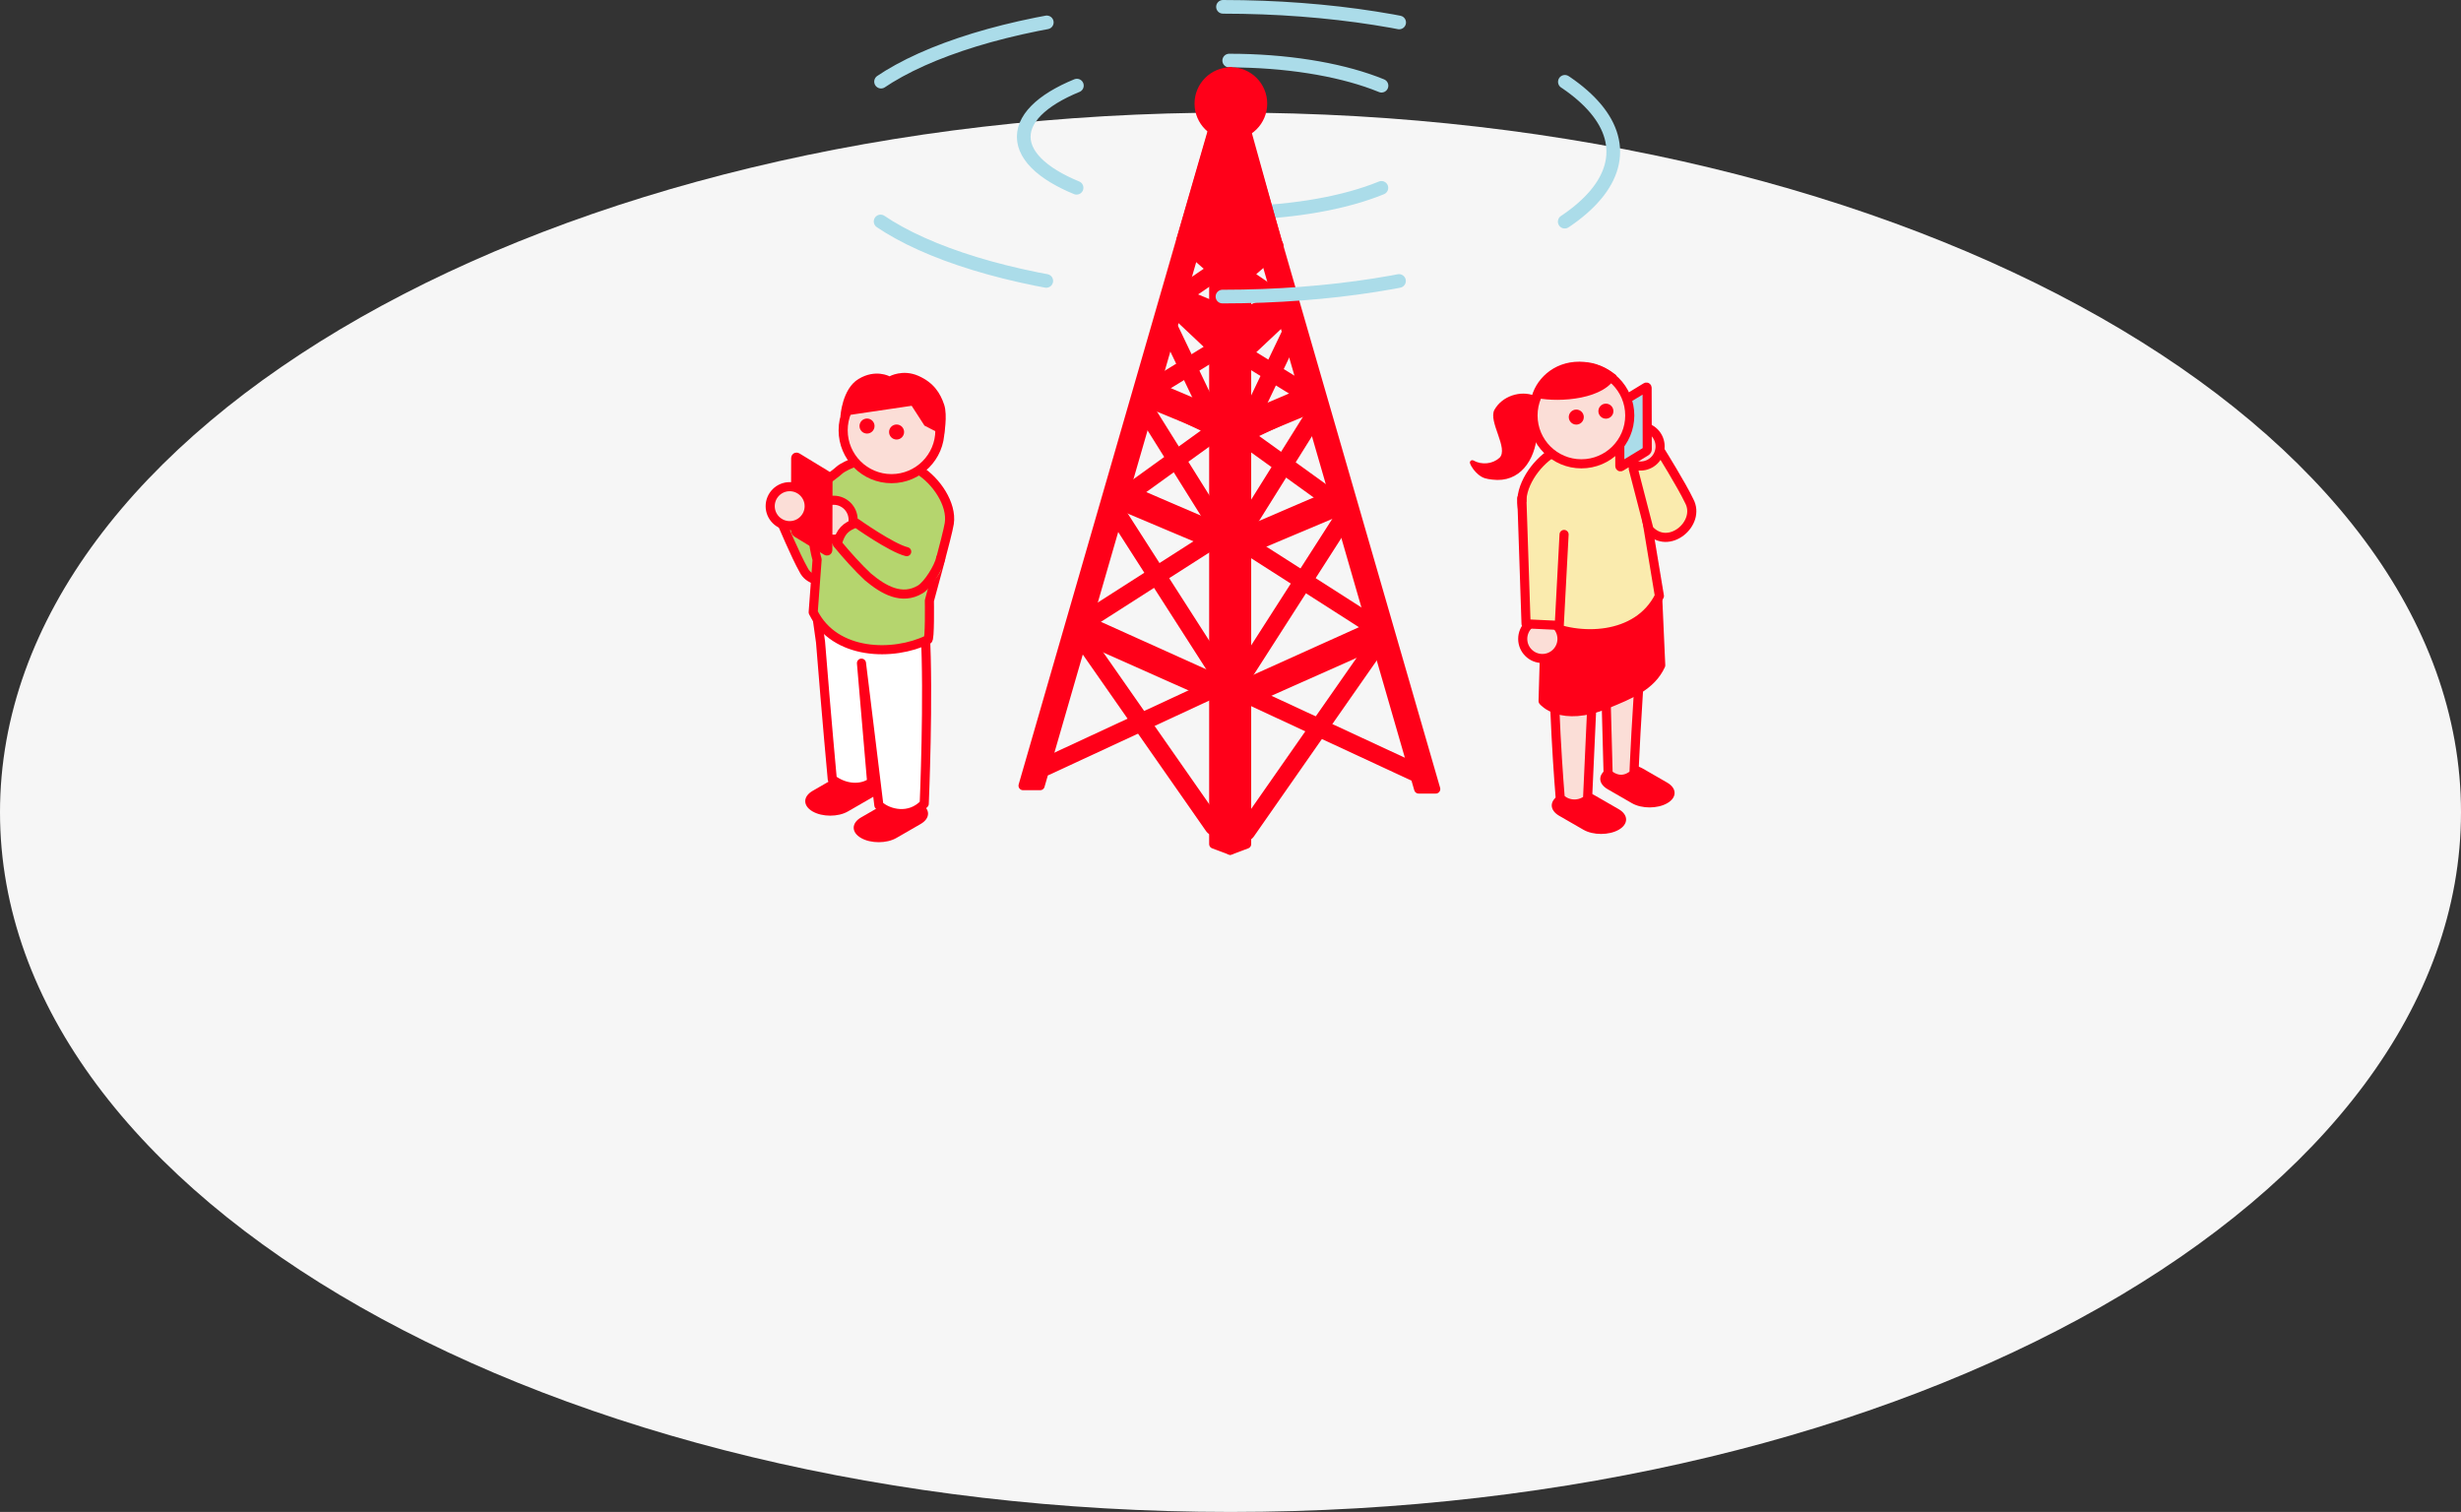 <svg width="765" height="470" viewBox="0 0 765 470" fill="none" xmlns="http://www.w3.org/2000/svg">
<rect x="0" y="0" width="765" height="470" fill="#333333" stroke="none"/>
<path d="M382.5 470C593.749 470 765 372.622 765 252.5C765 132.378 593.749 35 382.5 35C171.251 35 0 132.378 0 252.5C0 372.622 171.251 470 382.5 470Z" fill="#F6F6F6"/>
<g clip-path="url(#clip0_5168_8484)">
<path d="M382.065 66.2C417.32 66.2 445.9 55.595 445.9 42.514C445.9 29.433 417.32 18.829 382.065 18.829C346.81 18.829 318.229 29.433 318.229 42.514C318.229 55.595 346.81 66.2 382.065 66.2Z" stroke="#ABDCE9" stroke-width="4.247" stroke-miterlimit="10" stroke-linecap="round" stroke-dasharray="48.26 48.26"/>
<path d="M518.246 243.28C521.304 245.05 521.318 247.91 518.289 249.665C515.245 251.435 510.304 251.435 507.26 249.665L499.743 245.333C496.685 243.563 496.67 240.704 499.7 238.948C502.744 237.178 507.685 237.178 510.729 238.948L518.246 243.28Z" fill="#FF0019"/>
<path d="M503.168 251.533C506.226 253.302 506.24 256.162 503.211 257.918C500.181 259.673 495.226 259.687 492.182 257.918L484.665 253.585C481.607 251.816 481.592 248.956 484.622 247.201C487.666 245.431 492.607 245.431 495.651 247.201L503.168 251.533Z" fill="#FF0019"/>
<path d="M483.249 193.715C482.102 213.889 484.99 248.037 484.99 248.037C486.689 250.047 490.497 250.84 493.484 248.504L495.551 203.328H498.878L499.884 240.604C502.531 242.799 505.377 242.799 507.911 240.576C507.911 240.576 508.704 220.812 510.601 196.986L501.766 189.638C489.959 193.531 494.914 197.948 483.235 193.715H483.249Z" fill="#FBDED7" stroke="#FF0019" stroke-width="2.831" stroke-linecap="round" stroke-linejoin="round"/>
<path d="M511.096 190.289L515.315 186.24L516.235 206.81C513.22 213.309 506.665 215.885 499.431 218.858C485.16 224.719 479.667 217.91 479.667 217.91L480.502 188.986C480.502 188.986 499.048 194.267 511.096 190.289Z" fill="#FF0019" stroke="#FF0019" stroke-width="2.831" stroke-linecap="round" stroke-linejoin="round"/>
<path d="M511.125 157.344C512.654 167.014 514.197 176.697 515.726 186.367C508.945 199.972 490.498 200.142 479.837 194.946C479.129 195.441 475.349 183.521 475.349 183.521C475.349 183.521 473.608 162.073 473.07 158.547C472.15 152.46 477.204 145.169 482.428 141.913L498.029 137.75C498.029 137.75 500.79 136.632 503.013 138.656C504.598 139.959 507.671 142.861 509.568 147.632C511.196 151.738 511.224 155.362 511.097 157.358L511.125 157.344Z" fill="#FAEBAE"/>
<path d="M509.454 146.84C511.578 159.653 513.701 172.451 515.825 185.263C509.043 198.869 490.596 199.038 479.936 193.843C479.228 194.338 475.448 182.418 475.448 182.418C475.448 182.418 473.707 160.969 473.169 157.444C472.248 151.357 477.303 144.065 482.527 140.809L498.128 136.647C498.128 136.647 500.889 135.529 503.111 137.553C504.102 138.077 506.155 139.337 507.698 141.814C508.958 143.839 509.312 145.764 509.426 146.84H509.454Z" stroke="#FF0019" stroke-width="2.831" stroke-linecap="round" stroke-linejoin="round"/>
<path d="M485.543 198.599C485.543 195.229 482.81 192.497 479.441 192.497C476.071 192.497 473.339 195.229 473.339 198.599C473.339 201.968 476.071 204.7 479.441 204.7C482.81 204.7 485.543 201.968 485.543 198.599Z" fill="#FBDED7" stroke="#FF0019" stroke-width="2.831" stroke-linecap="round" stroke-linejoin="round"/>
<path d="M473.069 154.882L474.372 193.928L484.693 194.409L486.193 166.137" fill="#FAEBAE"/>
<path d="M473.069 154.882L474.372 193.928L484.693 194.409L486.193 166.137" stroke="#FF0019" stroke-width="2.831" stroke-linecap="round" stroke-linejoin="round"/>
<path d="M516.305 140.469L507.697 145.693L512.596 164.593C518.683 171.388 528.848 162.639 525.082 155.73C522.704 150.733 516.305 140.469 516.305 140.469Z" fill="#FAEBAE" stroke="#FF0019" stroke-width="2.831" stroke-linecap="round" stroke-linejoin="round"/>
<path d="M512.808 133.362C515.781 134.948 516.914 138.657 515.328 141.63C513.743 144.603 510.033 145.736 507.06 144.15C504.087 142.564 502.955 138.855 504.54 135.882C506.126 132.909 509.835 131.777 512.808 133.362Z" fill="#FBDED7" stroke="#FF0019" stroke-width="2.831" stroke-linecap="round" stroke-linejoin="round"/>
<path d="M503.848 125.123C503.635 125.251 503.479 125.548 503.479 125.803L503.522 144.83C503.522 145.085 503.692 145.184 503.89 145.057L511.677 140.314C511.889 140.187 512.045 139.889 512.045 139.634L512.002 120.607C512.002 120.352 511.832 120.253 511.634 120.38L503.848 125.123Z" fill="#ABDCE9" stroke="#FF0019" stroke-width="2.831" stroke-miterlimit="10"/>
<path d="M491.573 144.179C499.884 144.179 506.608 137.44 506.608 129.144C506.608 120.834 499.869 114.109 491.573 114.109C483.277 114.109 476.538 120.848 476.538 129.144C476.538 137.455 483.277 144.179 491.573 144.179Z" fill="#FBDED7" stroke="#FF0019" stroke-width="2.831" stroke-linecap="round" stroke-linejoin="round"/>
<path d="M492.324 129.654C492.324 130.942 491.277 131.99 489.988 131.99C488.7 131.99 487.652 130.942 487.652 129.654C487.652 128.366 488.7 127.318 489.988 127.318C491.277 127.318 492.324 128.366 492.324 129.654Z" fill="#FF0019"/>
<path d="M499.19 130.148C500.479 130.148 501.526 129.101 501.526 127.813C501.526 126.524 500.479 125.477 499.19 125.477C497.902 125.477 496.854 126.524 496.854 127.813C496.854 129.101 497.902 130.148 499.19 130.148Z" fill="#FF0019"/>
<path d="M466.062 142.366C469.134 139.506 462.494 131.026 464.561 127.359C466.925 123.154 472.602 121.243 477.062 123.027C477.359 123.14 477.529 123.438 477.515 123.749L477.798 135.061C477.161 143.088 472.418 150.167 463.881 149.091C462.041 148.864 460.979 148.694 459.535 147.505C458.558 146.698 457.44 145.367 456.958 144.022C456.732 143.385 457.44 142.819 458.02 143.145C460.498 144.56 463.938 144.305 466.062 142.338V142.366Z" fill="#FF0019"/>
<path d="M492.578 112.523C497.76 112.919 500.832 115.482 502.488 116.713C499.161 124.217 484.763 125.137 477.883 123.75C477.614 123.481 476.524 123.424 476.17 123.113C477.883 117.082 483.999 111.716 492.578 112.509V112.523Z" fill="#FF0019"/>
<path d="M382.39 264.289L377.279 262.377V40.815L382.376 38.422L382.39 264.289Z" fill="#FF0019" stroke="#FF0019" stroke-width="2.831" stroke-linejoin="round"/>
<path d="M323.326 244.227H318.017L377.053 40.007L382.617 39.101L323.326 244.227Z" fill="#FF0019" stroke="#FF0019" stroke-width="2.831" stroke-linejoin="round"/>
<path d="M440.988 245.275H446.297L387.261 41.056L381.697 40.149L440.988 245.275Z" fill="#FF0019" stroke="#FF0019" stroke-width="2.831" stroke-linejoin="round"/>
<path d="M382.418 264.317L387.515 262.391V40.843L382.376 38.422L382.418 264.317Z" fill="#FF0019" stroke="#FF0019" stroke-width="2.831" stroke-linejoin="round"/>
<path d="M325.039 239.712C324.515 239.712 324.02 239.415 323.779 238.905C323.454 238.211 323.765 237.39 324.445 237.064L375.397 213.408L335.247 195.343C334.779 195.13 334.468 194.691 334.44 194.182C334.397 193.672 334.652 193.191 335.077 192.922L374.406 167.764L348.639 155.9C348.186 155.702 347.889 155.263 347.847 154.782C347.804 154.286 348.016 153.819 348.413 153.522L376.034 133.603L355.138 123.678C354.685 123.466 354.373 123.013 354.345 122.503C354.317 121.994 354.571 121.512 354.996 121.257L376.473 108.034L362.712 95.095C362.4 94.811 362.245 94.401 362.287 93.976C362.315 93.552 362.542 93.183 362.882 92.943L376.487 83.684L367.568 75.883C367.186 75.543 367.016 75.034 367.129 74.538C367.242 74.043 367.61 73.646 368.106 73.519L378.384 70.659C379.12 70.447 379.885 70.886 380.083 71.622C380.281 72.358 379.856 73.122 379.12 73.321L371.319 75.501L379.658 82.792C379.984 83.075 380.154 83.486 380.125 83.91C380.097 84.335 379.885 84.731 379.531 84.972L365.869 94.273L379.701 107.27C380.012 107.567 380.168 107.992 380.125 108.417C380.083 108.841 379.842 109.224 379.474 109.45L358.62 122.291L379.333 132.116C379.771 132.328 380.069 132.753 380.111 133.234C380.154 133.716 379.941 134.197 379.545 134.48L351.952 154.371L377.86 166.292C378.313 166.504 378.625 166.943 378.667 167.453C378.695 167.962 378.455 168.444 378.03 168.713L338.729 193.856L379.304 212.119C379.8 212.346 380.111 212.827 380.125 213.365C380.139 213.903 379.814 214.399 379.318 214.625L325.62 239.556C325.436 239.641 325.237 239.684 325.039 239.684V239.712Z" fill="#FF0019" stroke="#FF0019" stroke-width="2.831" stroke-linejoin="round"/>
<path d="M377.28 258.258C376.841 258.258 376.416 258.046 376.147 257.664L335.402 199.293C334.963 198.67 335.119 197.806 335.742 197.367C336.365 196.929 337.228 197.084 337.667 197.707L378.412 256.078C378.851 256.701 378.695 257.564 378.072 258.003C377.832 258.173 377.563 258.258 377.28 258.258Z" fill="#FF0019" stroke="#FF0019" stroke-width="2.831" stroke-linejoin="round"/>
<path d="M378.737 210.151C378.284 210.151 377.831 209.925 377.576 209.514L345.651 159.723C345.241 159.086 345.425 158.222 346.062 157.812C346.699 157.401 347.563 157.585 347.973 158.222L379.898 208.014C380.309 208.651 380.125 209.514 379.487 209.925C379.261 210.066 378.992 210.137 378.737 210.137V210.151Z" fill="#FF0019" stroke="#FF0019" stroke-width="2.831" stroke-linejoin="round"/>
<path d="M379.828 166.859C379.361 166.859 378.922 166.632 378.653 166.208L355.576 129.285C355.166 128.634 355.364 127.785 356.015 127.388C356.666 126.978 357.516 127.176 357.912 127.827L380.989 164.749C381.399 165.401 381.201 166.25 380.55 166.646C380.323 166.788 380.069 166.859 379.814 166.859H379.828Z" fill="#FF0019" stroke="#FF0019" stroke-width="2.831" stroke-linejoin="round"/>
<path d="M377.279 132.342C376.769 132.342 376.274 132.059 376.033 131.564L361.876 101.989C361.55 101.295 361.833 100.474 362.527 100.149C363.221 99.823 364.042 100.106 364.368 100.8L378.525 130.375C378.851 131.068 378.567 131.889 377.874 132.215C377.675 132.3 377.477 132.357 377.279 132.357V132.342Z" fill="#FF0019" stroke="#FF0019" stroke-width="2.831" stroke-linejoin="round"/>
<path d="M377.336 216.579L335.897 198.146L336.336 192.2L379.573 211.695L377.336 216.579Z" fill="#FF0019" stroke="#FF0019" stroke-width="2.831" stroke-linejoin="round"/>
<path d="M379.572 170.355L345.396 155.943L345.835 150.011L381.823 165.485L379.572 170.355Z" fill="#FF0019" stroke="#FF0019" stroke-width="2.831" stroke-linejoin="round"/>
<path d="M378.609 134.267L355.547 124.74L356.58 119.062L380.818 129.383L378.609 134.267Z" fill="#FF0019" stroke="#FF0019" stroke-width="2.831" stroke-linejoin="round"/>
<path d="M379.871 102.003L363.137 95.236L364.496 89.715L382.065 97.105L379.871 102.003Z" fill="#FF0019" stroke="#FF0019" stroke-width="2.831" stroke-linejoin="round"/>
<path d="M380.167 81.928L367.581 77.823L368.869 72.316L382.064 76.917L380.167 81.928Z" fill="#FF0019" stroke="#FF0019" stroke-width="2.831" stroke-linejoin="round"/>
<path d="M439.643 241.368C439.445 241.368 439.246 241.326 439.062 241.241L385.364 216.31C384.868 216.083 384.557 215.587 384.557 215.05C384.557 214.512 384.882 214.016 385.378 213.804L425.953 195.541L386.652 170.397C386.227 170.128 385.987 169.647 386.015 169.137C386.043 168.628 386.355 168.189 386.822 167.976L412.73 156.056L385.137 136.165C384.741 135.882 384.528 135.4 384.571 134.919C384.613 134.438 384.911 133.999 385.35 133.801L406.062 123.975L385.208 111.135C384.84 110.908 384.599 110.526 384.557 110.101C384.514 109.676 384.67 109.252 384.981 108.954L398.813 95.958L385.151 86.657C384.797 86.416 384.571 86.019 384.557 85.595C384.528 85.17 384.698 84.76 385.024 84.476L393.363 77.185L385.562 75.005C384.826 74.807 384.401 74.042 384.599 73.306C384.797 72.57 385.576 72.145 386.298 72.344L396.576 75.203C397.072 75.345 397.44 75.727 397.553 76.223C397.666 76.718 397.496 77.242 397.114 77.568L388.195 85.368L401.8 94.627C402.14 94.868 402.367 95.236 402.395 95.661C402.423 96.085 402.268 96.496 401.97 96.779L388.209 109.719L409.686 122.942C410.111 123.211 410.366 123.692 410.337 124.188C410.309 124.683 410.012 125.136 409.544 125.363L388.648 135.287L416.269 155.206C416.666 155.49 416.878 155.971 416.835 156.466C416.793 156.948 416.481 157.387 416.043 157.585L390.276 169.449L429.605 194.606C430.03 194.875 430.271 195.371 430.242 195.866C430.2 196.376 429.888 196.815 429.435 197.027L389.285 215.092L440.238 238.749C440.931 239.075 441.229 239.896 440.903 240.589C440.662 241.099 440.167 241.396 439.643 241.396V241.368Z" fill="#FF0019" stroke="#FF0019" stroke-width="2.831" stroke-linejoin="round"/>
<path d="M387.387 259.928C387.118 259.928 386.835 259.843 386.594 259.673C385.972 259.234 385.816 258.371 386.255 257.748L426.999 199.377C427.438 198.754 428.302 198.598 428.925 199.037C429.548 199.476 429.704 200.34 429.265 200.963L388.52 259.333C388.251 259.716 387.826 259.928 387.387 259.928Z" fill="#FF0019" stroke="#FF0019" stroke-width="2.831" stroke-linejoin="round"/>
<path d="M385.944 211.822C385.689 211.822 385.434 211.751 385.193 211.609C384.556 211.199 384.358 210.349 384.783 209.698L416.708 159.907C417.118 159.27 417.968 159.071 418.619 159.496C419.256 159.907 419.454 160.756 419.029 161.407L387.105 211.199C386.836 211.609 386.397 211.836 385.944 211.836V211.822Z" fill="#FF0019" stroke="#FF0019" stroke-width="2.831" stroke-linejoin="round"/>
<path d="M384.839 168.515C384.584 168.515 384.33 168.444 384.103 168.303C383.452 167.907 383.254 167.043 383.664 166.406L406.741 129.484C407.151 128.832 408.001 128.634 408.638 129.045C409.289 129.441 409.487 130.305 409.077 130.942L386 167.864C385.731 168.289 385.292 168.515 384.825 168.515H384.839Z" fill="#FF0019" stroke="#FF0019" stroke-width="2.831" stroke-linejoin="round"/>
<path d="M387.387 133.999C387.189 133.999 386.991 133.956 386.793 133.857C386.099 133.531 385.816 132.696 386.142 132.017L400.299 102.442C400.624 101.748 401.46 101.465 402.139 101.791C402.833 102.116 403.116 102.952 402.791 103.631L388.633 133.206C388.393 133.701 387.897 133.984 387.387 133.984V133.999Z" fill="#FF0019" stroke="#FF0019" stroke-width="2.831" stroke-linejoin="round"/>
<path d="M387.345 218.235L428.783 199.802L428.344 193.856L385.094 213.351L387.345 218.235Z" fill="#FF0019" stroke="#FF0019" stroke-width="2.831" stroke-linejoin="round"/>
<path d="M385.093 172.011L419.283 157.599L418.83 151.667L382.856 167.141L385.093 172.011Z" fill="#FF0019" stroke="#FF0019" stroke-width="2.831" stroke-linejoin="round"/>
<path d="M386.07 135.938L409.133 126.396L408.085 120.719L383.848 131.039L386.07 135.938Z" fill="#FF0019" stroke="#FF0019" stroke-width="2.831" stroke-linejoin="round"/>
<path d="M384.811 103.66L401.545 96.893L400.171 91.372L382.616 98.762L384.811 103.66Z" fill="#FF0019" stroke="#FF0019" stroke-width="2.831" stroke-linejoin="round"/>
<path d="M384.513 83.584L397.099 79.479L395.811 73.971L382.616 78.573L384.513 83.584Z" fill="#FF0019" stroke="#FF0019" stroke-width="2.831" stroke-linejoin="round"/>
<path d="M382.39 22.325L367.044 74.892L382.362 75.868L382.39 22.325Z" fill="#FF0019" stroke="#FF0019" stroke-width="2.831" stroke-linejoin="round"/>
<path d="M382.39 22.325L396.986 74.934L382.404 75.868L382.39 22.325Z" fill="#FF0019" stroke="#FF0019" stroke-width="2.831" stroke-linejoin="round"/>
<path d="M382.617 42.089C388.075 42.089 392.499 37.665 392.499 32.207C392.499 26.75 388.075 22.325 382.617 22.325C377.16 22.325 372.735 26.75 372.735 32.207C372.735 37.665 377.16 42.089 382.617 42.089Z" fill="#FF0019" stroke="#FF0019" stroke-width="2.831" stroke-linejoin="round"/>
<path d="M242.997 162.484L252.058 158.322L263.936 171.757C265.691 180.011 252.978 183.635 249.793 177.151C247.287 172.734 242.997 162.484 242.997 162.484Z" fill="#B5D56E" stroke="#FF0019" stroke-width="2.831" stroke-linecap="round" stroke-linejoin="round"/>
<path d="M252.611 245.842C249.553 247.611 249.539 250.471 252.568 252.227C255.598 253.996 260.553 253.996 263.597 252.227L271.114 247.894C274.172 246.125 274.187 243.265 271.157 241.51C268.113 239.74 263.172 239.74 260.128 241.51L252.611 245.842Z" fill="#FF0019"/>
<path d="M267.673 254.096C264.615 255.865 264.601 258.725 267.631 260.481C270.66 262.236 275.616 262.25 278.659 260.481L286.177 256.148C289.235 254.379 289.249 251.519 286.219 249.763C283.176 247.994 278.235 247.994 275.191 249.763L267.673 254.096Z" fill="#FF0019"/>
<path d="M287.594 196.276C288.741 216.451 287.297 249.848 287.297 249.848C282.71 254.661 276.141 253.019 273.196 250.315L267.788 206.144L270.959 243.165C267.802 245.501 262.635 245.261 258.713 242.231C258.713 242.231 256.958 223.388 255.061 199.561L253.546 188.801C265.353 192.695 275.914 200.509 287.594 196.276Z" fill="white" stroke="#FF0019" stroke-width="2.831" stroke-linecap="round" stroke-linejoin="round"/>
<path d="M253.772 153.593C254.692 150.28 258.628 148.241 260.85 146.217C263.059 144.207 270.322 142.097 270.322 142.097L285.796 146.217C290.977 149.459 296.003 156.679 295.083 162.724C294.559 166.221 288.896 186.721 288.896 186.721C288.896 186.721 289.094 199.335 288.386 198.84C277.811 203.993 259.52 203.823 252.781 190.331L253.998 173.923C253.998 173.923 250.841 164.154 253.772 153.579V153.593Z" fill="#B5D56E" stroke="#FF0019" stroke-width="2.831" stroke-linecap="round" stroke-linejoin="round"/>
<path d="M262.095 133.758C262.095 142.068 268.834 148.793 277.13 148.793C285.426 148.793 292.165 142.054 292.165 133.758C292.165 125.462 285.426 118.723 277.13 118.723C268.834 118.723 262.095 125.462 262.095 133.758Z" fill="#FBDED7" stroke="#FF0019" stroke-width="2.831" stroke-linecap="round" stroke-linejoin="round"/>
<path d="M266.868 117.817C272.148 114.603 276.509 116.982 276.509 116.982C276.509 116.982 280.6 114.688 285.456 116.826C290.312 118.964 292.308 122.291 293.483 125.773C294.63 129.143 293.427 135.429 293.427 135.429L287.367 132.3L283.389 126.141L261.247 129.412C261.247 129.412 261.728 120.932 266.853 117.817H266.868Z" fill="#FF0019"/>
<path d="M278.702 136.632C277.414 136.632 276.366 135.585 276.366 134.296C276.366 133.008 277.414 131.96 278.702 131.96C279.99 131.96 281.038 133.008 281.038 134.296C281.038 135.585 279.99 136.632 278.702 136.632Z" fill="#FF0019"/>
<path d="M269.514 134.777C268.225 134.777 267.178 133.73 267.178 132.441C267.178 131.153 268.225 130.105 269.514 130.105C270.802 130.105 271.85 131.153 271.85 132.441C271.85 133.73 270.802 134.777 269.514 134.777Z" fill="#FF0019"/>
<path d="M253.078 161.563C253.078 164.904 255.796 167.622 259.137 167.622C262.479 167.622 265.197 164.904 265.197 161.563C265.197 158.222 262.479 155.504 259.137 155.504C255.796 155.504 253.078 158.222 253.078 161.563Z" fill="#FBDED7" stroke="#FF0019" stroke-width="2.831" stroke-linecap="round" stroke-linejoin="round"/>
<path d="M283.053 172.302C278.58 170.207 264.918 162.817 264.918 162.817C261.789 162.576 259.113 168.041 259.241 171.949C262.469 174.143 265.682 176.366 268.868 178.617C273.412 182.184 278.226 187.621 284.568 185.313C287.145 184.379 291.576 179.65 292.624 177.102" fill="#B5D56E"/>
<path d="M281.846 171.488C277.047 170.313 266.132 162.569 266.132 162.569C262.861 163.744 261.346 165.117 260.271 169.01C263.371 172.748 266.74 176.486 269.784 179.331C274.64 183.394 280.346 186.693 286.108 183.196C288.458 181.766 291.87 176.259 292.394 173.569" fill="#B5D56E"/>
<path d="M281.846 171.488C277.047 170.313 266.132 162.569 266.132 162.569C262.861 163.744 261.346 165.117 260.271 169.01C263.371 172.748 266.74 176.486 269.784 179.331C274.64 183.394 280.346 186.693 286.108 183.196C288.458 181.766 291.87 176.259 292.394 173.569" stroke="#FF0019" stroke-width="2.831" stroke-linecap="round" stroke-linejoin="round"/>
<path d="M256.942 147.746C257.183 147.887 257.381 148.255 257.381 148.538L257.325 170.949C257.325 171.247 257.126 171.36 256.886 171.218L247.726 165.64C247.485 165.499 247.287 165.131 247.287 164.848L247.344 142.437C247.344 142.139 247.542 142.026 247.783 142.168L256.942 147.746Z" fill="#FF0019" stroke="#FF0019" stroke-width="2.831" stroke-miterlimit="10"/>
<path d="M239.416 157.344C239.416 160.685 242.134 163.403 245.475 163.403C248.816 163.403 251.535 160.685 251.535 157.344C251.535 154.002 248.816 151.284 245.475 151.284C242.134 151.284 239.416 154.002 239.416 157.344Z" fill="#FBDED7" stroke="#FF0019" stroke-width="2.831" stroke-linecap="round" stroke-linejoin="round"/>
<path d="M380.112 92.193C447.143 92.193 501.483 72.03 501.483 47.158C501.483 22.286 447.143 2.124 380.112 2.124C313.081 2.124 258.741 22.286 258.741 47.158C258.741 72.03 313.081 92.193 380.112 92.193Z" stroke="#ABDCE9" stroke-width="4.247" stroke-miterlimit="10" stroke-linecap="round" stroke-dasharray="55.06 55.06"/>
</g>
<defs>
<clipPath id="clip0_5168_8484">
<rect width="289.305" height="265.733" fill="white" transform="translate(238)"/>
</clipPath>
</defs>
</svg>
